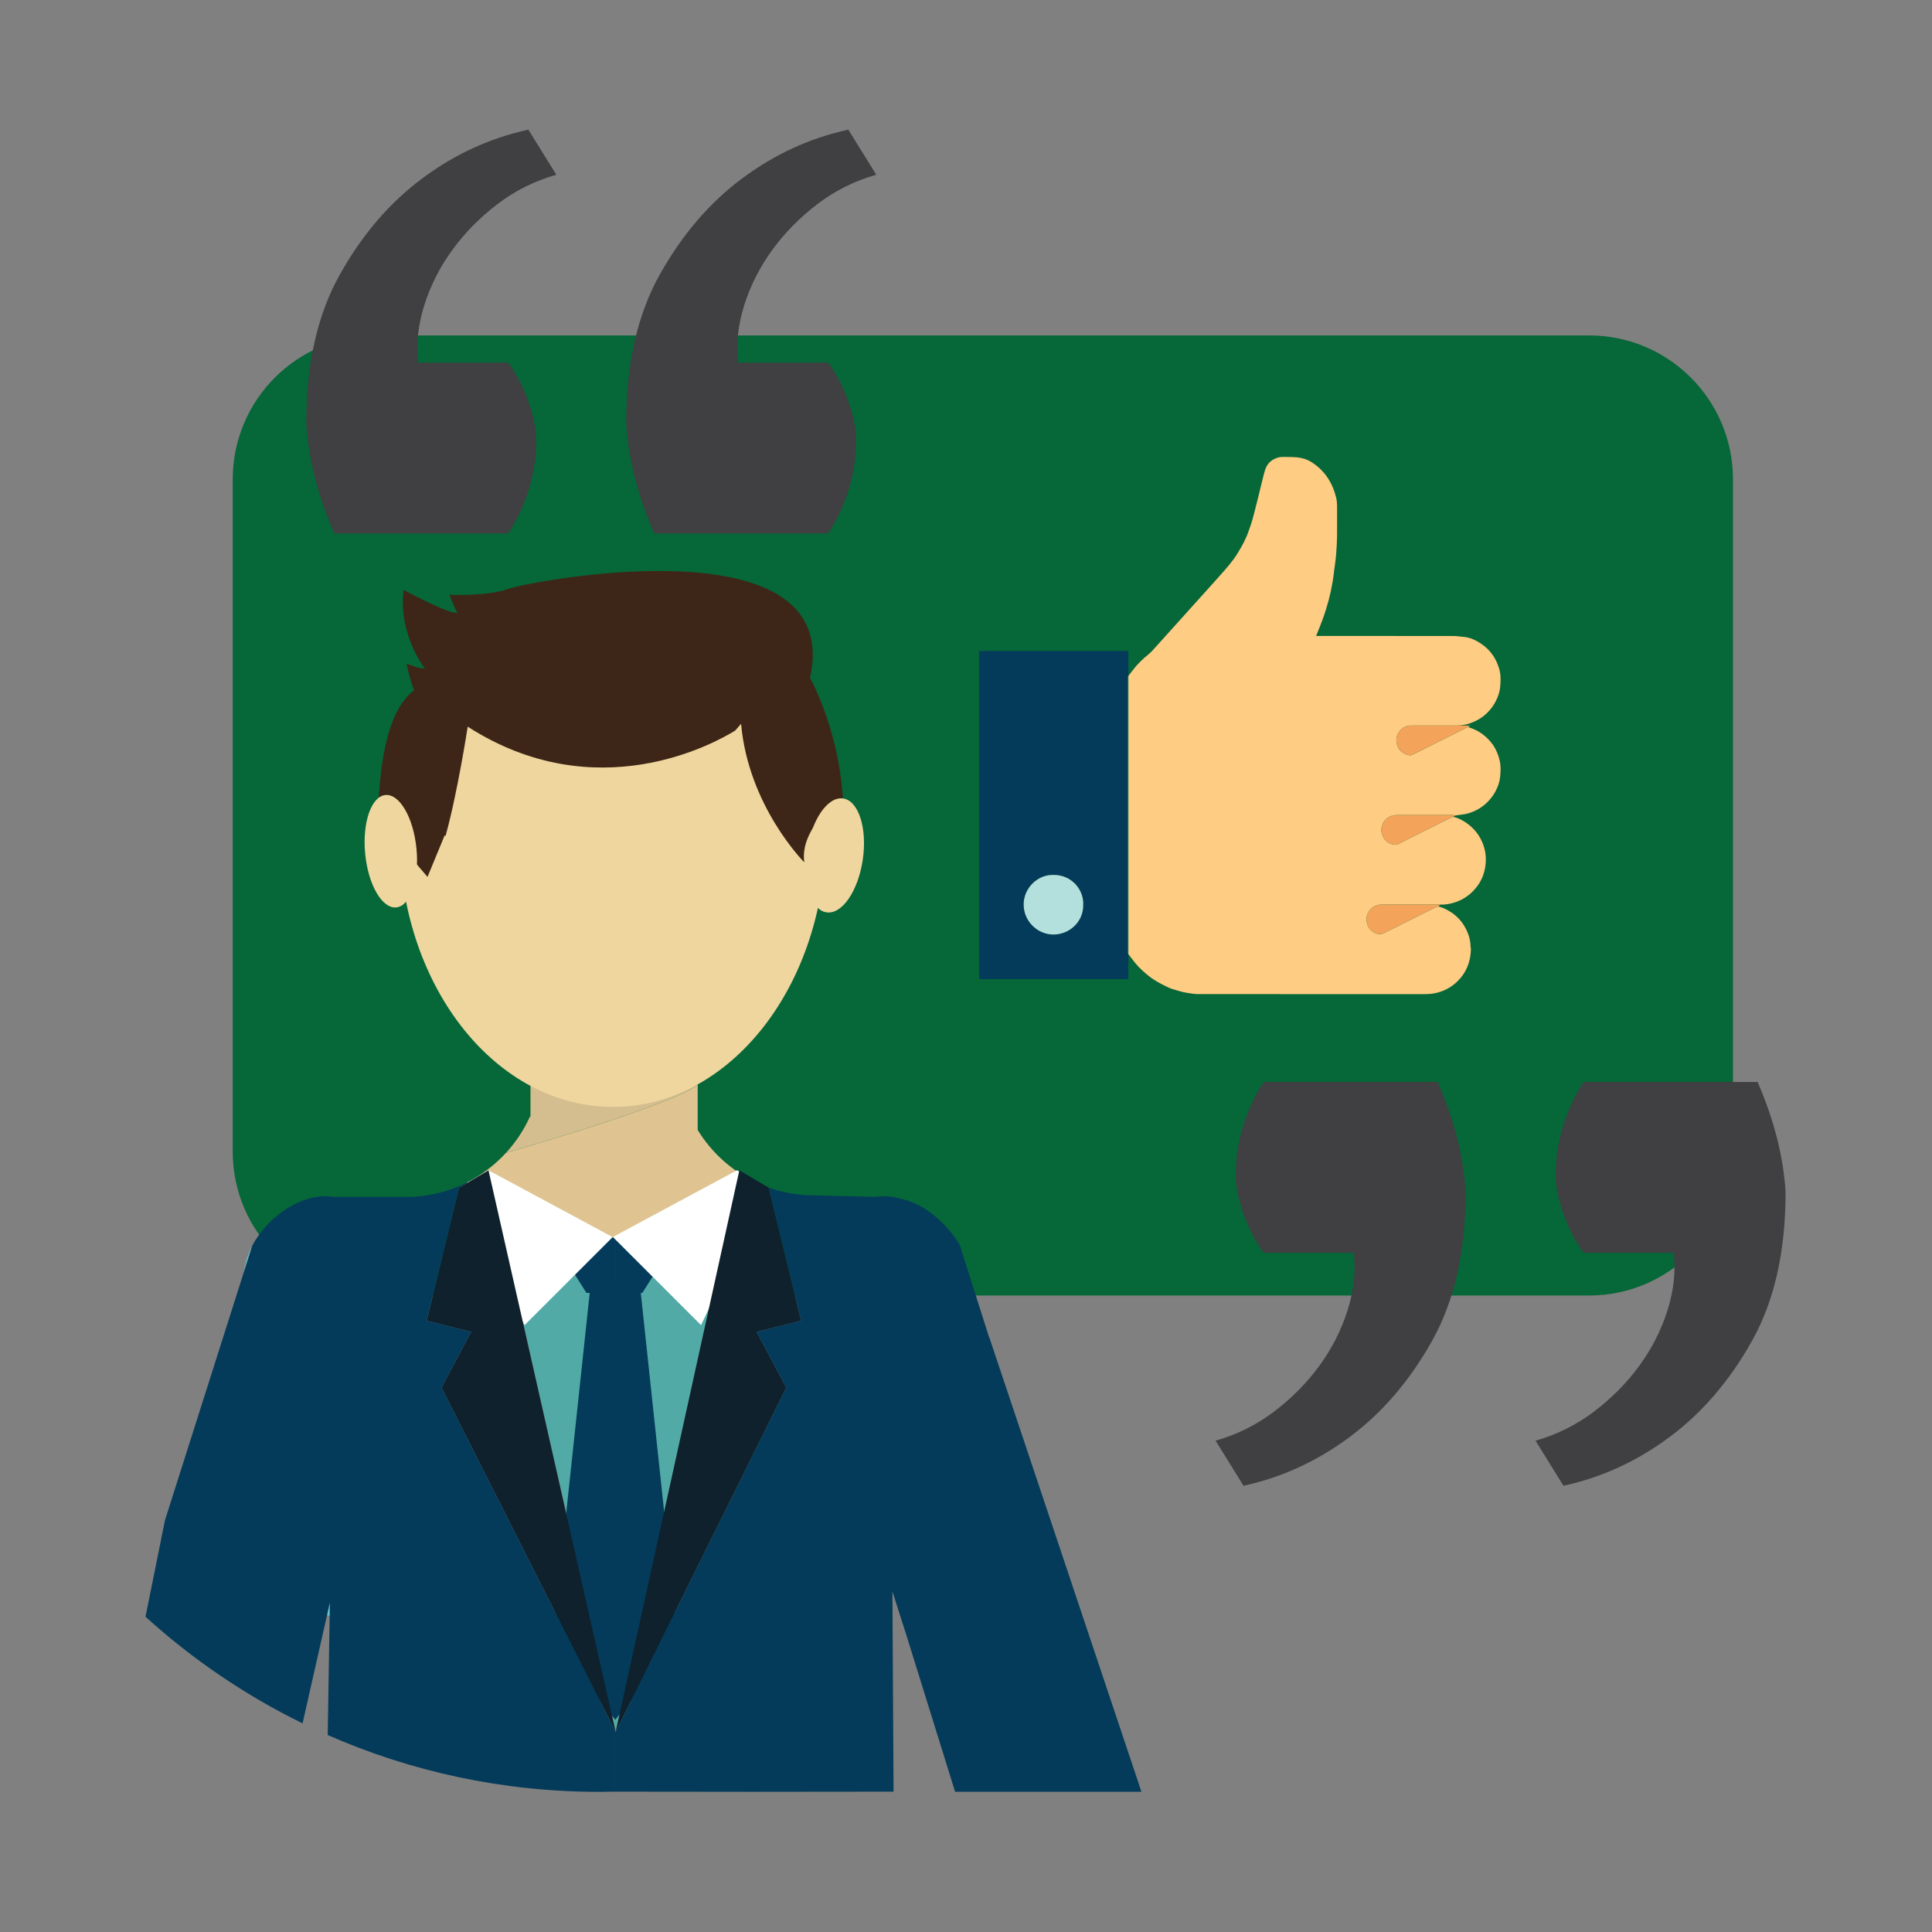 <?xml version="1.0" encoding="UTF-8" standalone="no"?>
<!DOCTYPE svg PUBLIC "-//W3C//DTD SVG 1.1//EN" "http://www.w3.org/Graphics/SVG/1.1/DTD/svg11.dtd">
<svg width="100%" height="100%" viewBox="0 0 500 500" version="1.1" xmlns="http://www.w3.org/2000/svg" xmlns:xlink="http://www.w3.org/1999/xlink" xml:space="preserve" xmlns:serif="http://www.serif.com/" style="fill-rule:evenodd;clip-rule:evenodd;stroke-linejoin:round;stroke-miterlimit:2;">
    <rect x="0" y="0" width="500" height="500" fill="#808080" stroke="none"/>
    <g transform="matrix(1,0,0,1,-1200,-2500)">
        <g transform="matrix(0.975,0,0,0.965,1200,86.245)">
            <rect id="entrust" x="0" y="2500.07" width="512.583" height="517.88" style="fill:none;"/>
            <g id="entrust1" serif:id="entrust">
                <g transform="matrix(2.949,0,0,2.979,-38.611,2461.06)">
                    <g id="Layer-1" serif:id="Layer 1">
                        <g transform="matrix(1,0,0,1,156.12,43.705)">
                            <path d="M0,86.433L-109.125,86.433C-116.279,86.433 -122.08,80.632 -122.08,73.477L-122.08,12.955C-122.08,5.8 -116.279,0 -109.125,0L0,0C7.155,0 12.956,5.8 12.956,12.955L12.956,73.477C12.956,80.632 7.155,86.433 0,86.433" style="fill:rgb(6,103,56);fill-rule:nonzero;"/>
                        </g>
                        <g transform="matrix(1,0,0,1,114.658,83.288)">
                            <path d="M0,-8.931C0.13,-9.1 0.262,-9.267 0.39,-9.438C0.793,-9.978 1.275,-10.439 1.795,-10.865C1.93,-10.974 2.058,-11.094 2.175,-11.222C2.528,-11.608 2.874,-11.999 3.224,-12.387C3.717,-12.935 4.21,-13.483 4.704,-14.031C5.058,-14.423 5.411,-14.818 5.765,-15.211C6.258,-15.759 6.752,-16.306 7.245,-16.854C7.581,-17.228 7.914,-17.603 8.25,-17.977C8.814,-18.604 9.373,-19.237 9.818,-19.957C10.227,-20.618 10.6,-21.296 10.846,-22.037C10.953,-22.36 11.077,-22.677 11.167,-23.003C11.337,-23.624 11.49,-24.251 11.647,-24.876C11.789,-25.444 11.923,-26.013 12.066,-26.58C12.149,-26.91 12.221,-27.243 12.335,-27.562C12.532,-28.112 12.946,-28.445 13.501,-28.597C13.653,-28.638 13.818,-28.647 13.976,-28.645C14.39,-28.64 14.807,-28.645 15.218,-28.603C15.677,-28.556 16.115,-28.412 16.508,-28.16C17.677,-27.407 18.369,-26.322 18.699,-24.991C18.752,-24.774 18.779,-24.544 18.781,-24.32C18.789,-23.4 18.787,-22.48 18.78,-21.559C18.778,-21.205 18.76,-20.852 18.74,-20.498C18.72,-20.154 18.697,-19.809 18.66,-19.465C18.616,-19.065 18.548,-18.666 18.503,-18.266C18.374,-17.134 18.13,-16.028 17.794,-14.941C17.688,-14.597 17.573,-14.256 17.446,-13.919C17.274,-13.459 17.087,-13.004 16.898,-12.527L17.135,-12.527C21.185,-12.527 25.235,-12.528 29.286,-12.523C29.563,-12.523 29.839,-12.468 30.117,-12.45C30.738,-12.409 31.277,-12.149 31.778,-11.808C32.4,-11.384 32.869,-10.821 33.17,-10.132C33.383,-9.648 33.511,-9.142 33.498,-8.602C33.487,-8.173 33.476,-7.751 33.345,-7.335C33.205,-6.891 33.008,-6.48 32.731,-6.108C32.295,-5.521 31.744,-5.073 31.068,-4.79C30.7,-4.637 30.322,-4.502 29.912,-4.505C29.814,-4.493 29.716,-4.467 29.618,-4.467C28.249,-4.464 26.879,-4.466 25.51,-4.465C25.05,-4.465 24.668,-4.297 24.388,-3.924C24.12,-3.566 24.059,-3.164 24.18,-2.741C24.316,-2.267 24.64,-1.965 25.11,-1.832C25.249,-1.793 25.398,-1.746 25.55,-1.823C27.229,-2.665 28.909,-3.505 30.589,-4.345C30.64,-4.319 30.687,-4.283 30.741,-4.265C31.346,-4.075 31.87,-3.744 32.319,-3.306C32.684,-2.95 32.979,-2.533 33.178,-2.059C33.388,-1.558 33.513,-1.04 33.499,-0.489C33.488,-0.066 33.467,0.348 33.337,0.756C33.161,1.302 32.891,1.793 32.511,2.223C32.12,2.666 31.659,3.012 31.118,3.249C30.764,3.403 30.397,3.519 30.009,3.556C29.812,3.575 29.616,3.604 29.419,3.629C29.356,3.618 29.294,3.596 29.232,3.596C27.534,3.594 25.836,3.594 24.139,3.596C24.033,3.596 23.927,3.613 23.823,3.635C23.021,3.807 22.63,4.626 22.818,5.282C22.963,5.791 23.308,6.11 23.813,6.245C23.982,6.291 24.148,6.278 24.325,6.188C25.892,5.393 27.466,4.613 29.039,3.829C29.098,3.799 29.161,3.78 29.222,3.756C29.536,3.81 29.82,3.944 30.094,4.096C30.475,4.31 30.815,4.581 31.114,4.902C31.437,5.249 31.688,5.644 31.868,6.079C32.117,6.678 32.214,7.311 32.158,7.957C32.091,8.734 31.832,9.449 31.347,10.071C30.731,10.859 29.934,11.364 28.954,11.573C28.674,11.633 28.391,11.666 28.103,11.657C26.345,11.657 24.587,11.656 22.829,11.655C22.399,11.655 22.034,11.803 21.753,12.132C21.445,12.495 21.366,12.915 21.485,13.369C21.572,13.697 21.77,13.959 22.058,14.133C22.373,14.325 22.692,14.386 23.057,14.201C24.592,13.418 26.138,12.654 27.681,11.884C27.744,11.853 27.817,11.839 27.885,11.817C28.037,11.865 28.194,11.9 28.34,11.964C29.426,12.435 30.185,13.219 30.595,14.337C30.717,14.672 30.785,15.013 30.794,15.369C30.797,15.481 30.834,15.593 30.831,15.705C30.796,16.827 30.41,17.804 29.595,18.588C29.024,19.136 28.343,19.489 27.559,19.641C27.289,19.694 27.021,19.716 26.747,19.716C19.917,19.715 13.086,19.715 6.255,19.714C5.929,19.714 5.61,19.652 5.289,19.603C4.799,19.53 4.335,19.367 3.864,19.226C3.731,19.186 3.607,19.117 3.479,19.059C2.792,18.751 2.151,18.364 1.578,17.877C1.092,17.464 0.649,17.006 0.28,16.483C0.192,16.358 0.093,16.241 0,16.12C-0.004,16.112 -0.007,16.104 -0.008,16.094L-0.003,16.048C-0.002,15.974 0.001,15.9 0.001,15.827L0.001,-8.637C0.001,-8.711 -0.002,-8.785 -0.003,-8.859L-0.008,-8.906C-0.007,-8.914 -0.004,-8.923 0,-8.931" style="fill:rgb(254,204,130);fill-rule:nonzero;"/>
                        </g>
                        <g transform="matrix(1,0,0,1,110.589,78.81)">
                            <path d="M0,16.145C0.047,15.291 -0.396,14.555 -0.847,14.149C-1.435,13.62 -2.132,13.421 -2.914,13.471C-4.222,13.554 -5.336,14.711 -5.356,16.08C-5.379,17.631 -4.116,18.812 -2.71,18.828C-1.248,18.844 0.037,17.678 0,16.145M4.062,20.572C4.062,20.582 4.065,20.589 4.069,20.597C4.067,21.269 4.065,21.94 4.063,22.612L4.063,22.843L-9.37,22.843L-9.37,-6.698L4.059,-6.698C4.062,-5.952 4.066,-5.203 4.069,-4.454C4.065,-4.446 4.062,-4.437 4.062,-4.428C4.052,-4.414 4.042,-4.398 4.032,-4.383C4.032,-4.323 4.03,-4.262 4.03,-4.202L4.03,20.346C4.03,20.407 4.032,20.467 4.032,20.528L4.062,20.572Z" style="fill:rgb(4,59,90);fill-rule:nonzero;"/>
                        </g>
                        <g transform="matrix(1,0,0,1,143.88,89.417)">
                            <path d="M0,-2.374C-0.061,-2.35 -0.125,-2.33 -0.184,-2.301C-1.756,-1.517 -3.33,-0.736 -4.897,0.059C-5.074,0.148 -5.24,0.161 -5.409,0.115C-5.914,-0.02 -6.259,-0.339 -6.404,-0.848C-6.592,-1.504 -6.201,-2.322 -5.399,-2.494C-5.295,-2.517 -5.189,-2.533 -5.083,-2.533C-3.386,-2.535 -1.688,-2.535 0.01,-2.533C0.072,-2.533 0.134,-2.512 0.197,-2.501C0.131,-2.459 0.065,-2.416 0,-2.374" style="fill:rgb(243,163,90);fill-rule:nonzero;"/>
                        </g>
                        <g transform="matrix(1,0,0,1,145.247,81.382)">
                            <path d="M0,-2.439C-1.68,-1.599 -3.36,-0.759 -5.039,0.083C-5.191,0.16 -5.34,0.113 -5.479,0.074C-5.949,-0.059 -6.272,-0.361 -6.409,-0.835C-6.53,-1.258 -6.469,-1.66 -6.201,-2.018C-5.921,-2.391 -5.539,-2.559 -5.079,-2.559C-3.709,-2.56 -2.34,-2.558 -0.971,-2.561C-0.873,-2.561 -0.775,-2.586 -0.677,-2.599C-0.617,-2.586 -0.557,-2.563 -0.497,-2.562C-0.272,-2.557 -0.047,-2.56 0.185,-2.537C0.124,-2.504 0.062,-2.472 0,-2.439" style="fill:rgb(243,163,90);fill-rule:nonzero;"/>
                        </g>
                        <g transform="matrix(1,0,0,1,142.543,97.512)">
                            <path d="M0,-2.407C-0.068,-2.386 -0.141,-2.371 -0.205,-2.34C-1.748,-1.57 -3.293,-0.806 -4.829,-0.023C-5.193,0.162 -5.512,0.101 -5.827,-0.091C-6.116,-0.265 -6.313,-0.527 -6.4,-0.855C-6.519,-1.309 -6.44,-1.729 -6.132,-2.092C-5.852,-2.421 -5.486,-2.569 -5.057,-2.569C-3.298,-2.568 -1.54,-2.567 0.218,-2.567C0.146,-2.513 0.073,-2.461 0,-2.407" style="fill:rgb(243,163,90);fill-rule:nonzero;"/>
                        </g>
                        <g transform="matrix(1,0,0,1,114.621,74.427)">
                            <path d="M0,24.911C0,24.85 -0.002,24.79 -0.002,24.729L-0.002,0.182C-0.002,0.121 0,0.06 0,0C0.011,0.001 0.022,0.002 0.034,0.002C0.035,0.076 0.038,0.149 0.038,0.224C0.039,8.378 0.039,16.532 0.038,24.687C0.038,24.761 0.035,24.835 0.034,24.908L0,24.911Z" style="fill:rgb(87,169,134);fill-rule:nonzero;"/>
                        </g>
                        <g transform="matrix(1,0,0,1,114.655,74.382)">
                            <path d="M0,0.047C-0.011,0.047 -0.022,0.046 -0.034,0.045C-0.024,0.03 -0.014,0.015 -0.004,0L0,0.047Z" style="fill:rgb(119,179,170);fill-rule:nonzero;"/>
                        </g>
                        <g transform="matrix(1,0,0,1,114.621,99.379)">
                            <path d="M0,-0.041L0.034,-0.044L0.029,0.003L0,-0.041Z" style="fill:rgb(119,179,170);fill-rule:nonzero;"/>
                        </g>
                        <g transform="matrix(1,0,0,1,110.589,94.93)">
                            <path d="M0,0.025C0.037,1.558 -1.248,2.724 -2.71,2.708C-4.116,2.692 -5.379,1.511 -5.356,-0.04C-5.336,-1.409 -4.222,-2.566 -2.914,-2.649C-2.132,-2.699 -1.435,-2.5 -0.847,-1.971C-0.396,-1.565 0.047,-0.829 0,0.025" style="fill:rgb(179,224,220);fill-rule:nonzero;"/>
                        </g>
                        <g transform="matrix(1,0,0,1,75.891,117.289)">
                            <path d="M0,-6.812L-15.05,-6.812L-15.05,-3.254L-15.101,-3.254C-15.642,-2.054 -16.372,-0.958 -17.251,0C-14.714,-0.73 -2.337,-4.346 0,-6.114L0,-6.812Z" style="fill:rgb(212,189,142);fill-rule:nonzero;"/>
                        </g>
                        <g transform="matrix(1,0,0,1,75.891,124.449)">
                            <path d="M0,-9.216L0,-13.274C-2.337,-11.506 -14.714,-7.89 -17.251,-7.159C-18.252,-6.069 -19.446,-5.157 -20.781,-4.485C-19.309,-2.385 -17.342,-0.659 -15.05,0.524L-15.05,3.833L-15.031,3.833L-15.031,4.058L-0.726,4.058L-0.726,3.833L0,3.833L0,0.207C2.059,-0.968 3.829,-2.592 5.179,-4.531C3.033,-5.562 1.233,-7.196 0,-9.216" style="fill:rgb(223,196,146);fill-rule:nonzero;"/>
                        </g>
                        <g transform="matrix(-0.03,-1,-1,0.03,44.653,136.251)">
                            <path d="M12.741,-34.59C10.194,-31.688 8.693,-27.859 8.819,-23.695C8.933,-19.874 10.4,-16.419 12.741,-13.756L-33.881,-22.846L12.741,-34.59Z" style="fill:rgb(82,170,166);fill-rule:nonzero;"/>
                        </g>
                        <g transform="matrix(1,0,0,1,35.199,126.603)">
                            <path d="M0,0.65L-0.206,1.578L0.591,-0.928C0.326,-0.414 0.119,0.115 0,0.65" style="fill:rgb(102,199,199);fill-rule:nonzero;"/>
                        </g>
                        <g transform="matrix(1,0,0,1,35.821,125.675)">
                            <path d="M0,-0.097L-0.031,0C-0.017,-0.027 -0.003,-0.054 0.01,-0.08L0,-0.097Z" style="fill:rgb(102,199,199);fill-rule:nonzero;"/>
                        </g>
                        <g transform="matrix(0.864,0.504,0.504,-0.864,39.415,156.287)">
                            <path d="M3.637,-0.668L6.078,-0.668L2.456,13.48L-0.479,13.157L3.637,-0.668Z" style="fill:rgb(102,199,199);fill-rule:nonzero;"/>
                        </g>
                        <g transform="matrix(1,0,0,1,68.519,129.055)">
                            <path d="M0,39.212L5.614,32.371L2.226,0.623L0,-0.026L0,-0.055L-0.049,-0.04L-0.097,-0.055L-0.097,-0.026L-2.323,0.623L-5.711,32.371L-0.097,39.212L-0.097,39.267L-0.049,39.239L0,39.267L0,39.212Z" style="fill:rgb(4,59,90);fill-rule:nonzero;"/>
                        </g>
                        <g transform="matrix(1,0,0,1,64.231,127.584)">
                            <path d="M0,-0.297L1.645,2.316L4.162,2.413L4.162,-2.71L0.677,-2.234L0,-0.297Z" style="fill:rgb(4,59,90);fill-rule:nonzero;"/>
                        </g>
                        <g transform="matrix(1,0,0,1,71.878,129.52)">
                            <path d="M0,-4.169L-3.484,-4.646L-3.484,0.477L-0.968,0.381L0.678,-2.232L0,-4.169Z" style="fill:rgb(4,59,90);fill-rule:nonzero;"/>
                        </g>
                        <g transform="matrix(0.881,0.474,0.474,-0.881,60.87,117.677)">
                            <path d="M-2.792,-2.851L9.896,-2.851L6.667,-13.591L-4.381,-5.479L-2.792,-2.851Z" style="fill:white;fill-rule:nonzero;"/>
                        </g>
                        <g transform="matrix(-0.881,0.474,0.474,0.881,74.716,133.993)">
                            <path d="M-11.322,-11.088L1.365,-11.088L-1.863,-0.348L-12.911,-8.46L-11.322,-11.088Z" style="fill:white;fill-rule:nonzero;"/>
                        </g>
                        <g transform="matrix(1,0,0,1,68.507,118.866)">
                            <path d="M0,50.564L-10.487,4.236L-11.446,0L-13.369,1.136L-14.09,1.562L-17.011,13.544L-13.002,14.547L-15.675,19.558L0,50.564Z" style="fill:rgb(14,33,44);fill-rule:nonzero;"/>
                        </g>
                        <g transform="matrix(1,0,0,1,85.204,155.885)">
                            <path d="M0,-23.475L-2.921,-35.457L-2.954,-35.476L-5.564,-37.02L-6.359,-33.41L-16.697,13.545L-1.336,-17.461L-4.008,-22.472L0,-23.475Z" style="fill:rgb(14,33,44);fill-rule:nonzero;"/>
                        </g>
                        <g transform="matrix(1,0,0,1,68.325,119.981)">
                            <path d="M0,54.821L0,49.09L-15.493,18.443L-12.821,13.432L-16.83,12.429L-13.908,0.447L-13.187,0.021C-13.196,0.008 -13.206,-0.004 -13.215,-0.017C-14.698,0.731 -16.354,1.186 -18.108,1.273L-18.108,1.275L-25.049,1.275L-25.042,1.3C-27.855,0.768 -31.066,2.933 -32.494,5.614C-32.507,5.64 -32.521,5.668 -32.535,5.694L-33.332,8.2L-40.383,30.387L-42.135,39.075C-37.921,42.903 -33.165,46.143 -27.998,48.675L-25.54,37.798L-25.736,49.724C-18.264,53.009 -10.006,54.838 -1.32,54.838C-0.879,54.838 -0.439,54.83 0,54.821" style="fill:rgb(4,59,90);fill-rule:nonzero;"/>
                        </g>
                        <g transform="matrix(1,0,0,1,115.833,120.415)">
                            <path d="M0,54.399L-13.699,13.476L-13.714,13.481L-16.358,5.164C-16.358,5.164 -18.197,1.862 -21.514,1.043L-22.413,0.841C-22.918,0.768 -23.423,0.764 -23.917,0.841L-30.081,0.694C-31.306,0.633 -32.479,0.389 -33.583,-0.005L-33.55,0.013L-30.629,11.996L-34.637,12.999L-31.965,18.009L-47.326,49.015L-47.508,48.656L-47.508,54.387C-40.663,54.404 -29.545,54.404 -22.312,54.387L-22.416,36.353L-21.072,40.575L-16.773,54.399C-10.601,54.399 -4.616,54.404 0,54.399" style="fill:rgb(4,59,90);fill-rule:nonzero;"/>
                        </g>
                        <g transform="matrix(1,0,0,1,67.798,113.155)">
                            <path d="M0,-44.267C-10.213,-43.934 -18.749,-37.737 -18.749,-24.549C-18.749,-11.173 -10.393,-0.304 0,-0.006C0.147,-0.001 0.292,0.008 0.438,0.008L2.086,-44.117C1.94,-44.114 0.146,-44.272 0,-44.267" style="fill:rgb(239,214,158);fill-rule:nonzero;"/>
                        </g>
                        <g transform="matrix(1,0,0,1,87.424,93.431)">
                            <path d="M0,-4.825C0,-18.388 -8.154,-24.558 -18.753,-24.558C-18.898,-24.558 -19.043,-24.554 -19.188,-24.551L-19.188,19.733C-8.59,19.733 0,8.738 0,-4.825" style="fill:rgb(239,214,158);fill-rule:nonzero;"/>
                        </g>
                        <g transform="matrix(1,0,0,1,88.931,72.222)">
                            <path d="M0,12.768C-0.458,6.703 -2.931,2.315 -2.931,2.315C-1.277,-5.065 -8.176,-7.121 -15.45,-7.298C-22.174,-7.461 -29.217,-6.02 -30.127,-5.689C-31.113,-5.33 -32.5,-5.205 -33.598,-5.168C-34.606,-5.134 -35.375,-5.172 -35.375,-5.172C-35.334,-5.005 -35.172,-4.617 -35.014,-4.26C-34.849,-3.881 -34.688,-3.539 -34.688,-3.539C-34.881,-3.518 -35.233,-3.615 -35.656,-3.771C-37.128,-4.311 -39.507,-5.602 -39.507,-5.602C-39.764,-3.623 -39.291,-1.858 -38.753,-0.588C-38.215,0.68 -37.614,1.455 -37.614,1.455C-38.045,1.54 -39.25,1.025 -39.25,1.025C-38.904,2.66 -38.559,3.435 -38.559,3.435C-41.148,5.324 -41.748,10.78 -41.796,15.046L-37.358,20.229L-35.823,16.509C-35.791,16.514 -35.759,16.514 -35.727,16.519C-34.644,12.603 -33.741,6.705 -33.741,6.705C-22.163,14.138 -11.509,8.199 -9.668,7.058C-9.319,6.675 -9.134,6.445 -9.134,6.445C-8.478,13.883 -3.448,18.914 -3.448,18.914C-3.868,15.755 -0.244,13.279 0.026,13.099C0.037,13.091 0.051,13.081 0.051,13.081C0.037,12.973 0.018,12.874 0,12.768" style="fill:rgb(61,38,23);fill-rule:nonzero;"/>
                        </g>
                        <g transform="matrix(1,0,0,1,85.718,90.889)">
                            <path d="M0,-0.742C-0.412,2.089 0.382,4.55 1.77,4.754C3.162,4.96 4.621,2.83 5.034,-0.002C5.446,-2.831 4.652,-5.293 3.264,-5.498C1.875,-5.702 0.413,-3.573 0,-0.742" style="fill:rgb(239,214,158);fill-rule:nonzero;"/>
                        </g>
                        <g transform="matrix(1,0,0,1,50.579,90.365)">
                            <path d="M0,-0.449C0.272,2.345 -0.548,4.711 -1.821,4.834C-3.096,4.959 -4.348,2.795 -4.618,0C-4.886,-2.795 -4.07,-5.16 -2.796,-5.285C-1.521,-5.408 -0.267,-3.244 0,-0.449" style="fill:rgb(239,214,158);fill-rule:nonzero;"/>
                        </g>
                        <g transform="matrix(1,0,0,1,91.964,57.474)">
                            <path d="M0,-28.236C-1.957,-27.679 -3.729,-26.792 -5.312,-25.582C-6.898,-24.369 -8.248,-22.996 -9.366,-21.458C-10.484,-19.921 -11.323,-18.263 -11.882,-16.494C-12.441,-14.723 -12.629,-13 -12.441,-11.322L-4.333,-11.322C-3.588,-10.296 -2.983,-9.132 -2.516,-7.827C-2.051,-6.521 -1.817,-5.356 -1.817,-4.333C-1.817,-2.748 -2.051,-1.232 -2.516,0.21C-2.983,1.657 -3.588,2.937 -4.333,4.056L-19.99,4.056C-21.481,0.609 -22.32,-2.7 -22.506,-5.871C-22.506,-11.183 -21.506,-15.632 -19.501,-19.22C-17.498,-22.808 -15.027,-25.698 -12.092,-27.887C-9.156,-30.076 -5.965,-31.545 -2.516,-32.292L0,-28.236ZM-28.797,-28.236C-30.754,-27.679 -32.525,-26.792 -34.109,-25.582C-35.695,-24.369 -37.044,-22.996 -38.163,-21.458C-39.282,-19.921 -40.12,-18.263 -40.679,-16.494C-41.238,-14.723 -41.426,-13 -41.238,-11.322L-33.131,-11.322C-32.386,-10.296 -31.781,-9.132 -31.313,-7.827C-30.848,-6.521 -30.614,-5.356 -30.614,-4.333C-30.614,-2.748 -30.848,-1.232 -31.313,0.21C-31.781,1.657 -32.386,2.937 -33.131,4.056L-48.788,4.056C-50.279,0.609 -51.118,-2.7 -51.304,-5.871C-51.304,-11.183 -50.304,-15.632 -48.298,-19.22C-46.295,-22.808 -43.825,-25.698 -40.889,-27.887C-37.954,-30.076 -34.763,-31.545 -31.313,-32.292L-28.797,-28.236Z" style="fill:rgb(64,63,65);fill-rule:nonzero;"/>
                        </g>
                        <g transform="matrix(1,0,0,1,122.506,114.971)">
                            <path d="M0,28.236C1.957,27.678 3.729,26.791 5.312,25.581C6.898,24.368 8.248,22.995 9.366,21.457C10.484,19.92 11.323,18.262 11.882,16.493C12.441,14.722 12.628,12.999 12.441,11.321L4.333,11.321C3.588,10.295 2.983,9.131 2.516,7.826C2.05,6.52 1.817,5.356 1.817,4.332C1.817,2.747 2.05,1.232 2.516,-0.211C2.983,-1.658 3.588,-2.938 4.333,-4.056L19.99,-4.056C21.481,-0.61 22.32,2.699 22.506,5.87C22.506,11.182 21.506,15.631 19.501,19.219C17.498,22.807 15.027,25.697 12.092,27.886C9.156,30.075 5.965,31.545 2.516,32.292L0,28.236ZM28.797,28.236C30.754,27.678 32.525,26.791 34.109,25.581C35.695,24.368 37.044,22.995 38.163,21.457C39.282,19.92 40.12,18.262 40.679,16.493C41.238,14.722 41.426,12.999 41.238,11.321L33.131,11.321C32.386,10.295 31.781,9.131 31.313,7.826C30.848,6.52 30.614,5.356 30.614,4.332C30.614,2.747 30.848,1.232 31.313,-0.211C31.781,-1.658 32.386,-2.938 33.131,-4.056L48.788,-4.056C50.279,-0.61 51.118,2.699 51.304,5.87C51.304,11.182 50.303,15.631 48.298,19.219C46.295,22.807 43.825,25.697 40.889,27.886C37.954,30.075 34.762,31.545 31.313,32.292L28.797,28.236Z" style="fill:rgb(64,63,65);fill-rule:nonzero;"/>
                        </g>
                    </g>
                </g>
            </g>
        </g>
    </g>
</svg>
